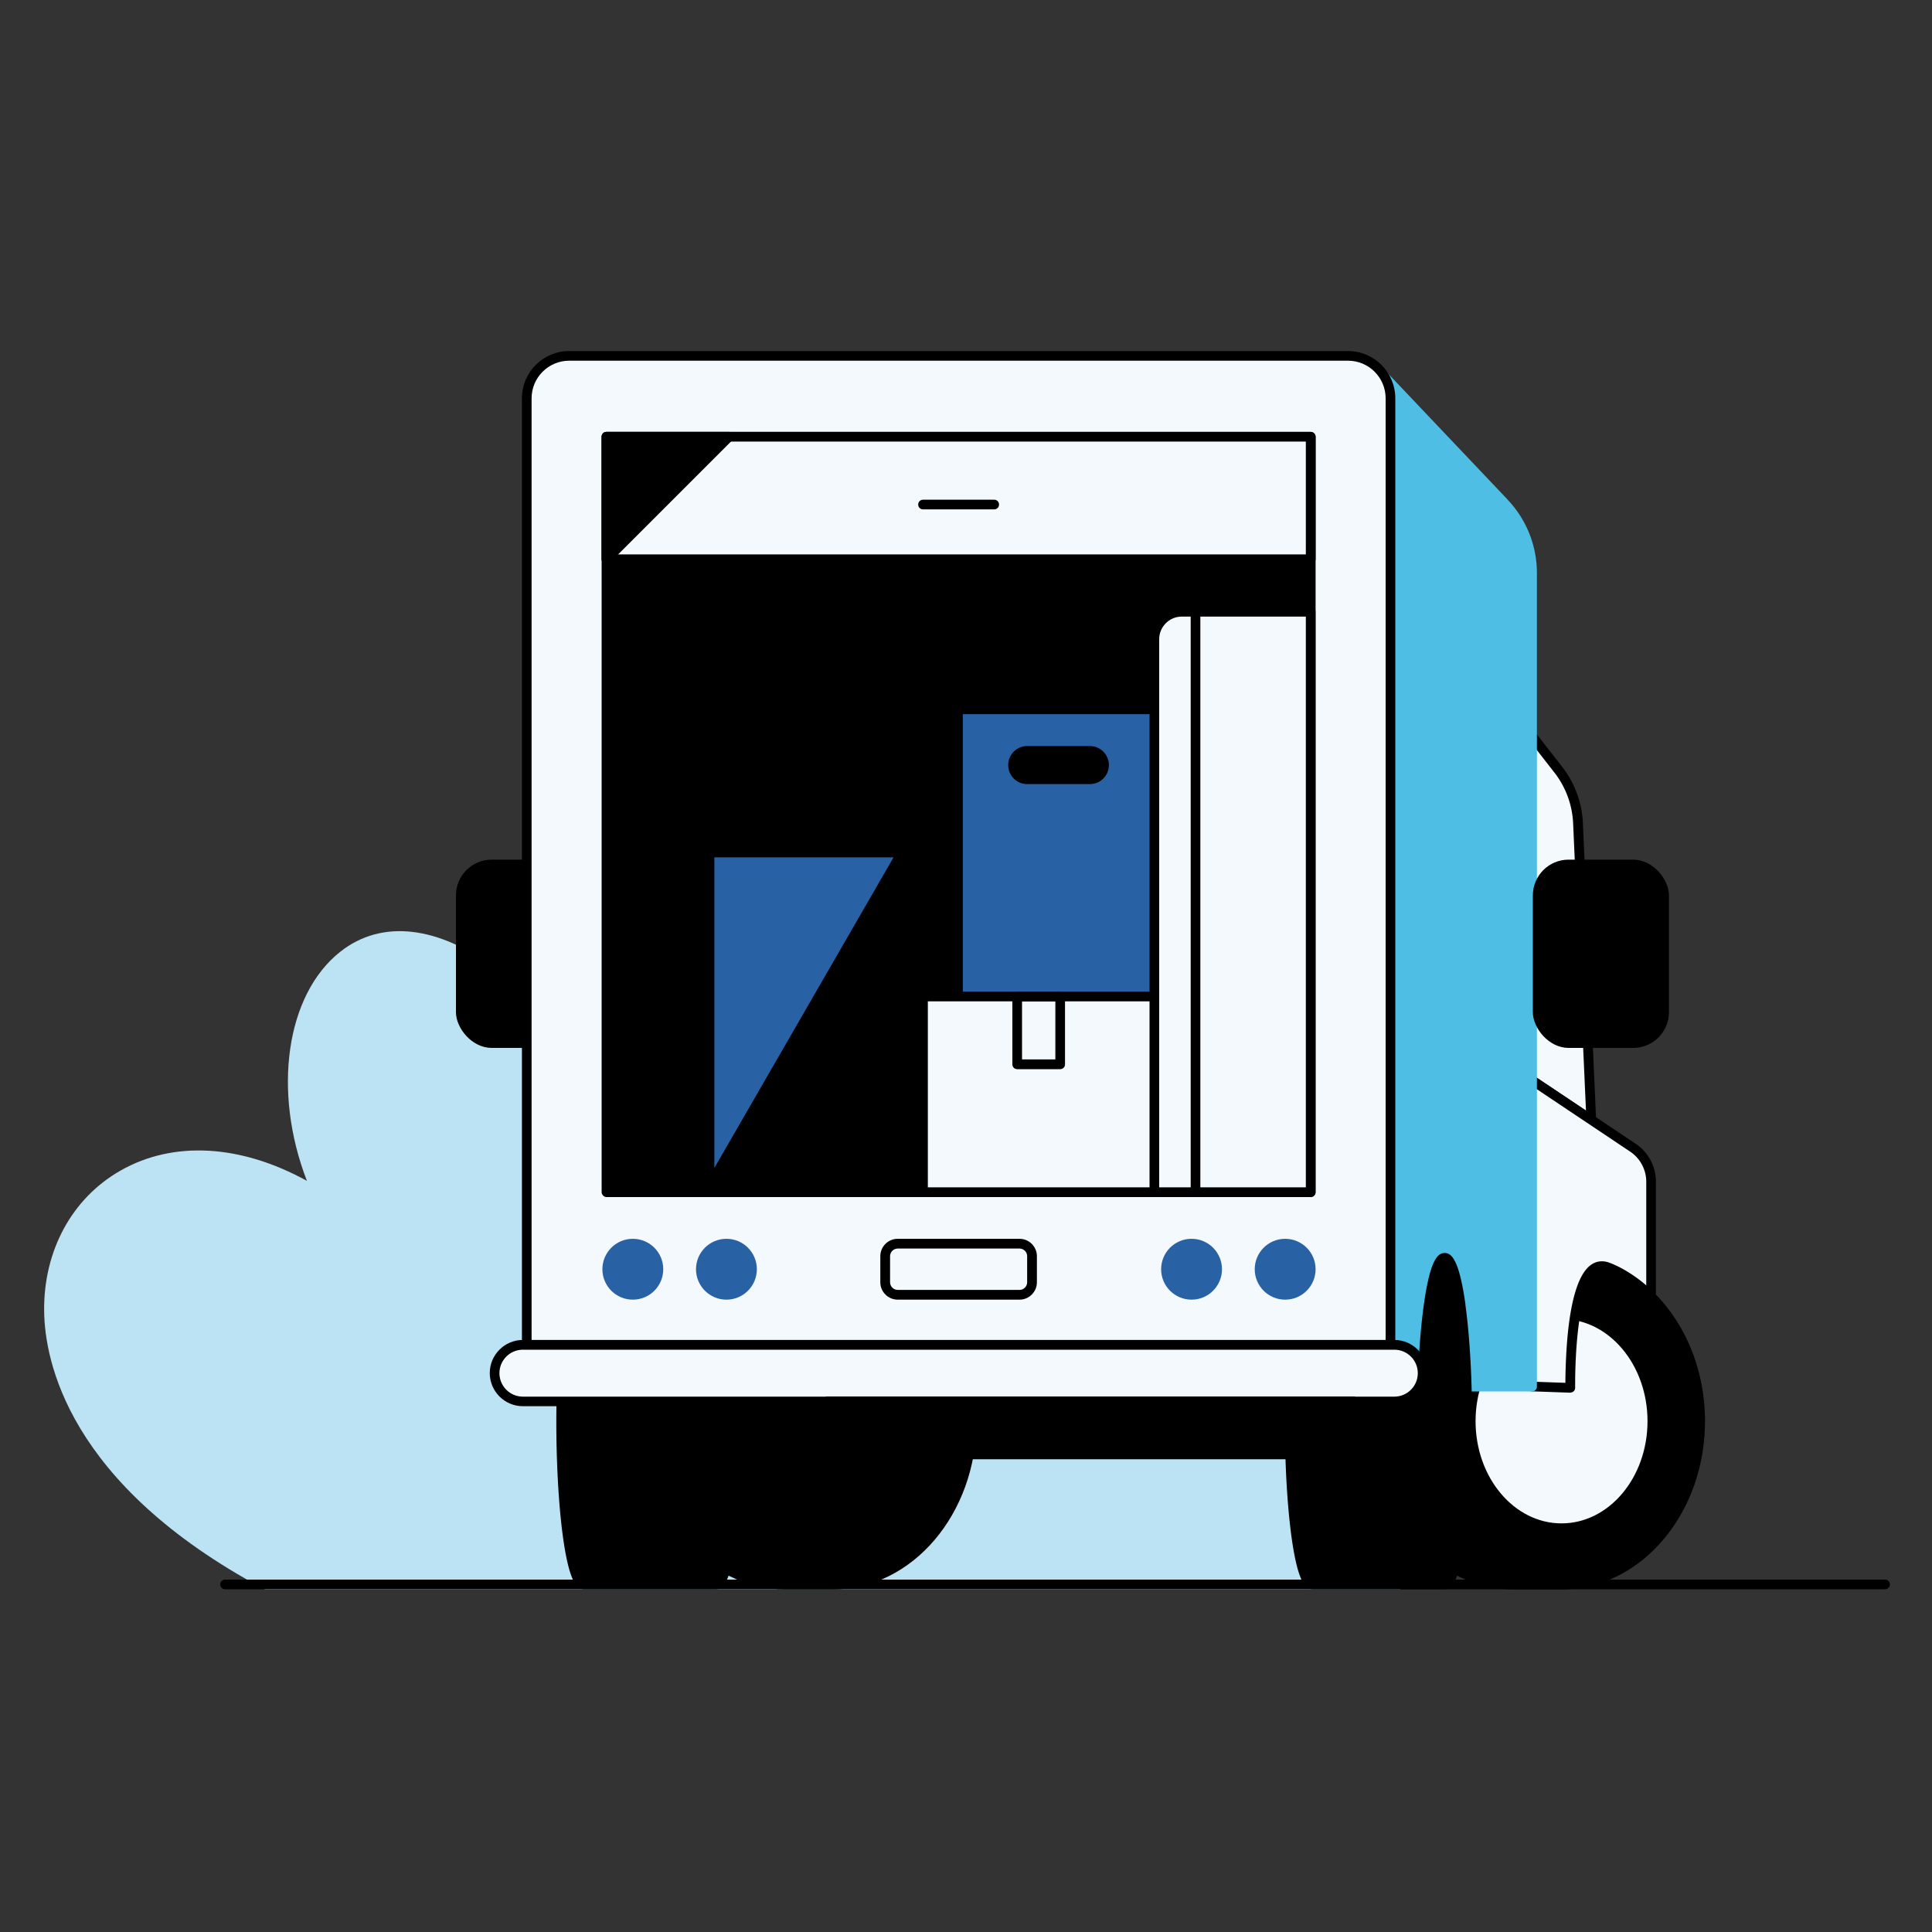 <svg xmlns="http://www.w3.org/2000/svg" id="home" viewBox="0 0 200 200"><rect x="0" y="0" width="200" height="200" fill="#333333" stroke="none"/><defs><style>.cls-2{fill:#2862a4}.cls-5{fill:#f3f9fc}</style></defs><path d="M.11.43h200v200H.11z" style="fill:none"/><path d="m144.95 130.92-93.51-30.53c-6.01-4.57-11.92-5.26-16.21-1.87-5.64 4.45-7.04 14.45-3.46 23.72-6.85-3.77-13.81-4.18-19.28-1.07-5.04 2.86-8 8.31-7.92 14.58.06 5.02 2.41 17.86 22.74 28.73.07.04.15.06.24.06H144.8c.28 0 .5-.22.5-.5v-32.63c0-.22-.14-.41-.35-.48Z" style="fill:#bbe3f4"/><path d="m158.61 76.19 2.69 3.45a9.735 9.735 0 0 1 2.06 5.57l1.37 30.73-6.12-4.09" class="cls-5"/><path d="M164.73 116.44c-.1 0-.19-.03-.28-.08l-6.12-4.09a.498.498 0 0 1 .55-.83l5.3 3.54-1.33-29.74a9.216 9.216 0 0 0-1.95-5.28l-2.69-3.45a.496.496 0 0 1 .09-.7c.22-.17.53-.13.7.09l2.69 3.45c1.32 1.69 2.07 3.71 2.17 5.85l1.37 30.73c0 .19-.09.37-.25.46-.08.04-.16.06-.25.06Z"/><rect width="14.09" height="19.49" x="47.2" y="88.99" rx="3.7" ry="3.7"/><path d="M86.24 129.71H81.3c-8.19 0-14.85 7.81-14.85 17.41s6.66 17.41 14.85 17.41h4.94c8.19 0 14.85-7.81 14.85-17.41s-6.66-17.41-14.85-17.41Z"/><path d="M76.29 135.09c-.66-4.74-1.46-5.38-2.16-5.38s-1.5.64-2.16 5.38c-.36 2.61-.59 5.91-.67 9.48H58.11a.5.5 0 0 0-.5.49c-.01.67-.02 1.37-.02 2.05 0 4.54.25 8.81.69 12.02.66 4.74 1.46 5.38 2.16 5.38h13.68c.7 0 1.5-.64 2.16-5.38.45-3.22.69-7.49.69-12.02s-.25-8.81-.69-12.02ZM161.65 129.71h-4.94c-8.19 0-14.85 7.81-14.85 17.41s6.66 17.41 14.85 17.41h4.94c8.19 0 14.85-7.81 14.85-17.41s-6.66-17.41-14.85-17.41Z"/><ellipse cx="161.65" cy="147.12" class="cls-5" rx="9.4" ry="11.08"/><path d="M161.65 158.69c-5.46 0-9.9-5.19-9.9-11.58s4.44-11.58 9.9-11.58 9.9 5.19 9.9 11.58-4.44 11.58-9.9 11.58Zm0-22.15c-4.91 0-8.9 4.74-8.9 10.58s3.99 10.58 8.9 10.58 8.9-4.74 8.9-10.58-3.99-10.58-8.9-10.58Z"/><path d="m158.61 111.84 10.42 6.97c1.18.79 1.89 2.11 1.89 3.53v11.86s-1.95-2.05-4.45-3.01c-4.16-1.6-3.92 12.48-3.92 12.48l-3.94-.14" class="cls-5"/><path d="M162.55 144.17h-.02l-3.94-.14a.49.49 0 0 1-.48-.52c0-.28.24-.49.52-.48l3.42.12c0-.92.04-2.91.24-5.01.39-3.94 1.21-6.37 2.42-7.21.57-.4 1.24-.47 1.94-.2 1.58.61 2.94 1.62 3.77 2.33v-10.72c0-1.25-.62-2.42-1.66-3.12l-10.42-6.97a.498.498 0 0 1 .55-.83l10.42 6.97c1.32.88 2.11 2.36 2.11 3.95v11.86c0 .2-.12.39-.31.46-.19.08-.41.03-.55-.12-.02-.02-1.9-1.98-4.26-2.89-.38-.15-.7-.12-1 .09-.54.38-1.52 1.73-2 6.49-.28 2.79-.24 5.39-.24 5.42 0 .14-.05.27-.15.37a.5.5 0 0 1-.35.14Z"/><path d="M156.07 51.72 143.7 38.68a.504.504 0 0 0-.71-.02c-.2.19-.21.51-.02.71l.37.39.59 103.28c-.28 0-.5.22-.5.5s.22.5.5.5h14.67c.28 0 .5-.22.5-.5V59.33c0-2.84-1.08-5.55-3.04-7.61Z" style="fill:#4ebee5"/><path d="M58.92 36.84h80.63c2.42 0 4.39 1.97 4.39 4.39v97.98H54.53V41.23c0-2.42 1.97-4.39 4.39-4.39Z" class="cls-5"/><path d="M143.94 139.72H54.53c-.28 0-.5-.22-.5-.5V41.23c0-2.7 2.19-4.89 4.89-4.89h80.63c2.7 0 4.89 2.19 4.89 4.89v97.98c0 .28-.22.5-.5.5Zm-88.91-1h88.41V41.23c0-2.15-1.75-3.89-3.89-3.89H58.92c-2.15 0-3.89 1.75-3.89 3.89v97.48Z"/><rect width="73.91" height="79.21" x="62.28" y="44.71" rx=".5" ry=".5"/><path d="M73.95 120.91V88.75H92.5l-18.55 32.16z" class="cls-2"/><path d="M62.78 45.21h72.91v12.68H62.78z" class="cls-5"/><path d="M135.69 58.39H62.78c-.28 0-.5-.22-.5-.5V45.21c0-.28.22-.5.5-.5h72.91c.28 0 .5.22.5.5v12.68c0 .28-.22.5-.5.5Zm-72.41-1h71.9V45.71h-71.9v11.68Z"/><path d="M102.92 52.73h-7.37c-.28 0-.5-.22-.5-.5s.22-.5.5-.5h7.37c.28 0 .5.22.5.5s-.22.5-.5.5ZM105.54 134.54H92.93c-.99 0-1.8-.81-1.8-1.8v-2.7c0-.99.81-1.8 1.8-1.8h12.61c.99 0 1.8.81 1.8 1.8v2.7c0 .99-.81 1.8-1.8 1.8Zm-12.61-5.29c-.44 0-.79.36-.79.79v2.7c0 .44.36.79.79.79h12.61c.44 0 .79-.36.79-.79v-2.7c0-.44-.36-.79-.79-.79H92.93Z"/><path d="M99.67 73.93h19.83v29.23H99.67z" class="cls-2"/><path d="M112.82 77.23h-6.48c-1.09 0-1.97.88-1.97 1.97s.88 1.97 1.97 1.97h6.48c1.09 0 1.97-.88 1.97-1.97s-.88-1.97-1.97-1.97ZM151.71 135.09c-.66-4.74-1.46-5.38-2.16-5.38s-1.5.64-2.16 5.38c-.36 2.61-.59 5.91-.67 9.48h-13.19a.5.5 0 0 0-.5.49c-.01.67-.02 1.37-.02 2.05 0 4.54.25 8.81.69 12.02.66 4.74 1.46 5.38 2.16 5.38h13.68c.7 0 1.5-.64 2.16-5.38.45-3.22.69-7.49.69-12.02s-.25-8.81-.69-12.02Z"/><rect width="96.06" height="5.86" x="51.2" y="139.22" class="cls-5" rx="2.93" ry="2.93"/><path d="M144.34 145.57H54.13c-1.89 0-3.43-1.54-3.43-3.43s1.54-3.43 3.43-3.43h90.21c1.89 0 3.43 1.54 3.43 3.43s-1.54 3.43-3.43 3.43Zm-90.21-5.85c-1.34 0-2.43 1.09-2.43 2.43s1.09 2.43 2.43 2.43h90.21c1.34 0 2.43-1.09 2.43-2.43s-1.09-2.43-2.43-2.43H54.13Z"/><rect width="55.43" height="6.49" x="85.17" y="144.57" rx=".5" ry=".5"/><path d="M75.93 45.02a.499.499 0 0 0-.46-.31H62.79c-.28 0-.5.22-.5.5v12.68c0 .2.12.39.31.46.06.03.13.04.19.04.13 0 .26-.05.35-.15l12.68-12.68c.14-.14.19-.36.11-.55Z"/><path d="M122.33 63.33h13.35v60.09h-16.19V66.16c0-1.56 1.27-2.83 2.83-2.83Z" class="cls-5"/><path d="M135.69 123.91H119.5c-.28 0-.5-.22-.5-.5V66.15c0-1.84 1.49-3.33 3.33-3.33h13.35c.28 0 .5.22.5.5v60.09c0 .28-.22.5-.5.5Zm-15.69-1h15.18V63.83h-12.85c-1.28 0-2.33 1.05-2.33 2.33v56.75Z"/><path d="M123.76 123.91c-.28 0-.5-.22-.5-.5V63.32c0-.28.22-.5.5-.5s.5.22.5.5v60.09c0 .28-.22.5-.5.5Z"/><path d="M95.55 103.16h23.95v20.26H95.55z" class="cls-5"/><path d="M119.5 123.91H95.55c-.28 0-.5-.22-.5-.5v-20.26c0-.28.22-.5.5-.5h23.95c.28 0 .5.22.5.5v20.26c0 .28-.22.5-.5.5Zm-23.45-1H119v-19.25H96.05v19.25Z"/><path d="M109.75 110.68h-4.45c-.28 0-.5-.22-.5-.5v-7.02c0-.28.22-.5.5-.5h4.45c.28 0 .5.22.5.5v7.02c0 .28-.22.5-.5.5Zm-3.95-1.01h3.45v-6.01h-3.45v6.01Z"/><rect width="14.09" height="19.49" x="158.68" y="88.99" rx="3.7" ry="3.7"/><path d="M195.15 164.52H23.3c-.28 0-.5-.22-.5-.5s.22-.5.5-.5h171.84c.28 0 .5.22.5.5s-.22.5-.5.5Z"/><circle cx="133.04" cy="131.39" r="3.15" class="cls-2"/><circle cx="123.35" cy="131.39" r="3.15" class="cls-2"/><circle cx="75.2" cy="131.39" r="3.15" class="cls-2"/><circle cx="65.51" cy="131.39" r="3.15" class="cls-2"/></svg>